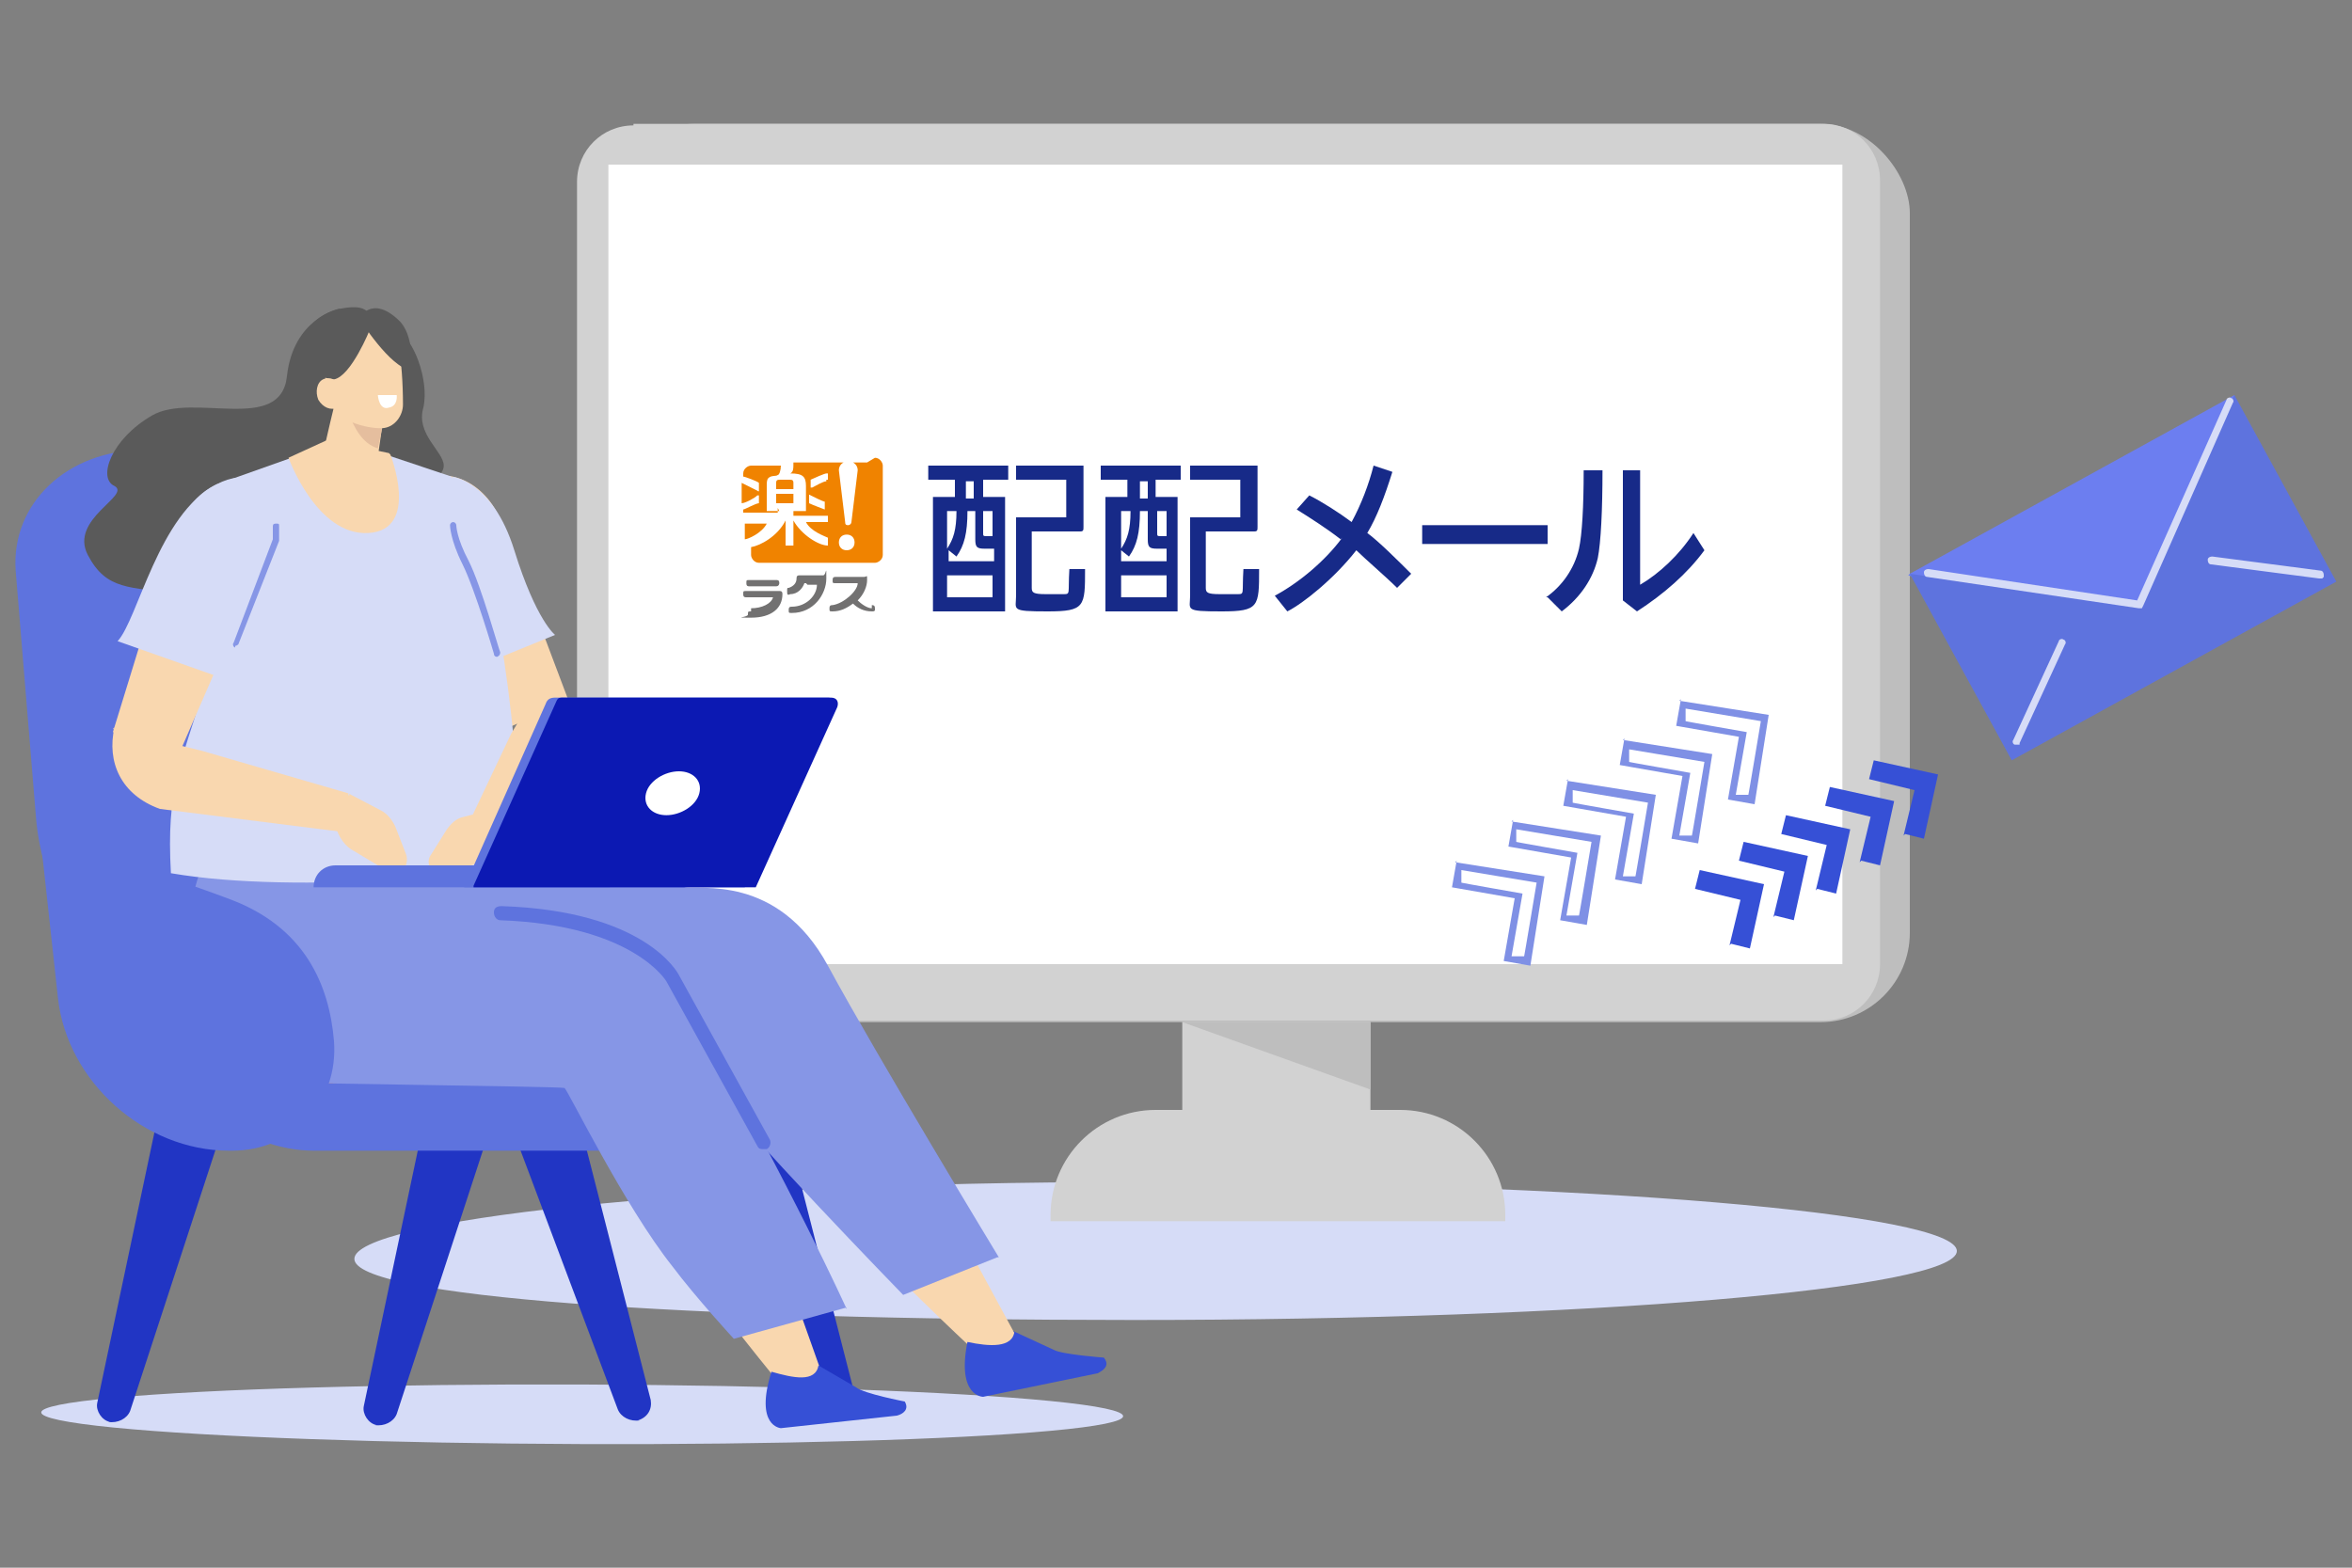 <?xml version="1.0" encoding="UTF-8"?><svg id="_レイヤー_2" xmlns="http://www.w3.org/2000/svg" width="150" height="100" viewBox="0 0 150 100"><rect x="0" y="0" width="150" height="100" fill="#808080" stroke="none"/><defs><style>.cls-1{fill:#5a5a5a;}.cls-2{fill:#e5be9e;}.cls-2,.cls-3,.cls-4,.cls-5,.cls-6,.cls-7,.cls-8,.cls-9,.cls-10,.cls-11,.cls-12{fill-rule:evenodd;}.cls-3{fill:#0c19b3;}.cls-4,.cls-13{fill:#5e73de;}.cls-14,.cls-5{fill:#fff;}.cls-15{fill:#172a88;}.cls-16{fill:none;}.cls-6,.cls-17{fill:#d6dcf7;}.cls-7{fill:#2135c4;}.cls-18,.cls-11{fill:#8696e6;}.cls-19{fill:#f08300;}.cls-20{fill:#7f90e5;}.cls-21{fill:#727171;}.cls-8{fill:#c95836;}.cls-9{fill:#4d6fb3;}.cls-10,.cls-22{fill:#f9d7af;}.cls-23,.cls-12{fill:#3650d6;}.cls-24{fill:#d2d2d2;}.cls-25{fill:#6c7ef0;}.cls-26{fill:#bebebe;}</style></defs><g id="_レイヤー_2-2"><path class="cls-17" d="M124.8,79.8c0,2.4-23.5,4.4-52.5,4.4-29,0-49.7-1.5-49.7-3.9s20.8-4.9,49.7-4.9c29,0,52.5,2,52.5,4.4Z"/><ellipse class="cls-17" cx="58.3" cy="79" rx="21.2" ry="2.7"/><rect class="cls-24" x="75.4" y="54.7" width="12" height="21.5"/><path class="cls-24" d="M96.1,77.9h-29.1s0-.4,0-.4c0-3.7,3-6.7,6.7-6.7h15.6c3.7,0,6.7,3,6.7,6.7v.4Z"/><rect class="cls-26" x="38.6" y="7.9" width="83.2" height="57.3" rx="5.7" ry="5.7"/><path class="cls-24" d="M40.4,7.9h75.9c2,0,3.6,1.6,3.6,3.6v50c0,2-1.6,3.6-3.6,3.6H40.4c-2,0-3.6-1.6-3.6-3.6V11.6c0-2,1.6-3.6,3.6-3.6Z"/><rect class="cls-14" x="38.8" y="10.5" width="78.7" height="51"/><polygon class="cls-26" points="75.4 65.2 87.4 65.2 87.4 69.5 75.4 65.2"/><path class="cls-19" d="M49.5,32.1h1.1v-.6h-1.1v.6ZM49.7,32.6h-.8s0,0,0,0v-1.6c0-.2,0-.4.1-.5.2-.2.5-.1.6-.2.1,0,.2-.3.2-.6h-1.9c-.2,0-.5.2-.5.5v.2c.1,0,.9.3,1,.4,0,0,0,0,0,.1v.4s0,.1-.1,0c-.2-.1-.8-.4-1-.5v1.3c.2,0,.8-.3,1-.5,0,0,.1,0,.1,0v.4c0,0,0,.1,0,.1-.2,0-.9.4-1,.4v.2h2.2v-.3ZM50.6,30.8c0-.2-.1-.2-.3-.2h-.5c-.2,0-.3,0-.3.2v.4h1.1v-.4ZM48.9,33.4h-1.4v1c.2,0,1.1-.4,1.4-1ZM55.3,29.5h-.9c.2.1.3.3.3.5s0,0,0,0l-.4,3.3c0,.1-.1.2-.2.2s-.2,0-.2-.2l-.4-3.3s0,0,0,0c0-.2.1-.4.3-.5h-3.2c0,.4,0,.6-.2.7.8,0,1,.2,1,.8v1.6s0,0,0,0h-.8v.3h2.2s0,0,0,0v.4s0,0,0,0h-1.4c.3.6,1.2.9,1.4,1,0,0,0,0,0,.1v.4s0,0,0,0c-.6,0-1.7-.7-2.2-1.6h0v1.6s0,0,0,0h-.5s0,0,0,0v-1.6h0c-.5,1-1.6,1.6-2.2,1.7v.5c0,.2.2.5.5.5h7.4c.2,0,.5-.2.5-.5v-5.7c0-.2-.2-.5-.5-.5ZM52.7,32.5c0,0,0,0-.1,0,0,0-.8-.3-1-.4,0,0,0,0,0-.1v-.4s0-.1.1,0c.2.1.8.4.9.4,0,0,0,0,0,.1v.4ZM52.7,30.6c0,0,0,0,0,.1-.2,0-.7.3-.9.4,0,0-.1,0-.1,0v-.4c0,0,0-.1,0-.1.2-.1.9-.4,1-.4,0,0,.1,0,.1,0v.4ZM54,35.1c-.3,0-.5-.2-.5-.5s.2-.5.5-.5.5.2.5.5-.2.5-.5.5Z"/><path class="cls-21" d="M49.7,37.2c0,0,0,.2-.2.2h-1.7c-.1,0-.2,0-.2-.2h0c0-.2,0-.2.2-.2h1.7c.1,0,.2,0,.2.2h0Z"/><path class="cls-21" d="M47.9,38.8c.7,0,1.3-.3,1.4-.7,0,0,0,0,0,0h-1.7c-.1,0-.2,0-.2-.2h0c0-.2,0-.2.2-.2h2.1c.1,0,.2,0,.2.2,0,.9-.7,1.5-2,1.5s-.2,0-.2-.2h0c0-.2,0-.2.2-.2Z"/><path class="cls-21" d="M51.5,37.3s.6,0,.6,0c0,0,0,0,0,0,0,.7-.7,1.4-1.6,1.4-.1,0-.2,0-.2.2h0c0,.2,0,.2.2.2,1.4,0,2.2-1.2,2.2-2.2s0-.2-.2-.2h-1.5c-.1,0-.2,0-.2.2,0,.3-.2.5-.5.6-.1,0-.1,0-.1.2h0c0,.2,0,.3.2.2.5,0,.8-.4.9-.7,0,0,0,0,.1,0Z"/><path class="cls-21" d="M55.6,38.8c-.3,0-.7-.3-.9-.5.4-.4.6-.9.6-1.3s0-.2-.2-.2h-1.8c-.1,0-.2,0-.2.2h0c0,.2,0,.2.2.2h1.4s0,0,0,0c0,.5-.9,1.3-1.6,1.4-.1,0-.2,0-.2.2h0c0,.2,0,.2.2.2.5,0,.9-.2,1.3-.5.3.3.7.5,1.2.5.1,0,.2,0,.2-.1h0c0-.2,0-.3-.2-.3Z"/><path class="cls-15" d="M61,30.6h-1.8v-.9h5.1v.9h-1.6v1.1h1.4v7.3h-4.6v-7.3h1.4v-1.1ZM61.7,32.6c0,1.4-.2,2.2-.7,2.9l-.5-.4v.7s2.9,0,2.9,0v-.8h-.6c-.5,0-.6-.1-.6-.6v-1.8h-.5ZM60.4,32.6v2.4c.4-.6.6-1.2.6-2.4h-.6ZM60.4,38.1h2.9v-1.4h-2.9v1.4ZM62.1,31.8v-1.1h-.5v1.1h.5ZM62.7,34c0,.2,0,.2.3.2h.3v-1.6h-.6v1.4ZM65.8,37.5c0,.3.1.4.9.4s.9,0,1.1,0c.5,0,.3,0,.4-1.6h1c0,2.4,0,2.7-2.4,2.7s-2-.1-2-1v-5h3.2v-2.4h-3.2v-.9h4.1c.1,0,.2,0,.2,0v3.9c0,.2,0,.3-.2.3h-3.1v3.5Z"/><path class="cls-15" d="M72,30.6h-1.8v-.9h5.1v.9h-1.6v1.1h1.4v7.3h-4.6v-7.3h1.4v-1.1ZM72.7,32.6c0,1.4-.2,2.2-.7,2.9l-.5-.4v.7s2.9,0,2.9,0v-.8h-.6c-.5,0-.6-.1-.6-.6v-1.8h-.5ZM71.5,32.6v2.4c.4-.6.6-1.2.6-2.4h-.6ZM71.5,38.1h2.9v-1.4h-2.9v1.4ZM73.2,31.8v-1.1h-.5v1.1h.5ZM73.8,34c0,.2,0,.2.3.2h.3v-1.6h-.6v1.4ZM76.9,37.5c0,.3.1.4.9.4s.9,0,1.1,0c.5,0,.3,0,.4-1.6h1c0,2.4,0,2.7-2.4,2.7s-2-.1-2-1v-5h3.2v-2.4h-3.2v-.9h4.1c.1,0,.2,0,.2,0v3.9c0,.2,0,.3-.2.3h-3.1v3.5Z"/><path class="cls-15" d="M98.6,38.1c1-.7,1.8-1.8,2.1-3.1.2-.9.3-2.7.3-5h1.2c0,2.5-.1,4.6-.3,5.6-.3,1.3-1.1,2.5-2.3,3.4s0,0,0,0l-.9-.9ZM104.6,30v7.3c1.2-.7,2.5-1.9,3.4-3.3s0,0,0,0l.7,1.1s0,0,0,0c-1.1,1.5-2.6,2.8-4.3,3.9l-.9-.7v-8.3h1.2Z"/><path class="cls-15" d="M85.5,34.4c-.9-.7-2-1.4-2.8-1.9l.8-.9c.8.4,1.9,1.1,2.7,1.7.6-1.1,1.1-2.4,1.4-3.6l1.2.4c-.5,1.6-1,2.9-1.6,3.9.7.5,2.1,1.9,2.8,2.6l-.9.9c-.7-.7-2.1-1.9-2.6-2.4-1.4,1.8-3.4,3.4-4.4,3.9l-.8-1c1.5-.8,3.2-2.2,4.3-3.7h0Z"/><rect class="cls-15" x="90.7" y="33.5" width="8" height="1.2"/><rect class="cls-16" x="43.5" y="25.6" width="69.1" height="17.6"/><ellipse class="cls-17" cx="37.2" cy="90.2" rx="1.9" ry="34.5" transform="translate(-53.2 127.1) rotate(-89.8)"/><path class="cls-9" d="M26.2,51.8c3.9,2.6,9.7,3.4,15.5,4.8,6.4,1.5,8.3,5.2,8.7,8.7.4,3.8-3.3,7.2-8.3,7.4h-.3c-7,.3-13.2-3.8-14-9.1l-1.7-11.8Z"/><path class="cls-7" d="M23.9,90.9h0c.6.1,1.2-.2,1.4-.7l6.8-20.8-4.4-1-4.5,21.3c-.1.5.3,1.1.8,1.2Z"/><path class="cls-7" d="M6.9,90.7h0c.6.1,1.2-.2,1.4-.7l6.8-20.8-4.4-1-4.5,21.3c-.1.5.3,1.1.8,1.2Z"/><path class="cls-7" d="M40.7,90.6h0c.6-.2.9-.7.8-1.3l-5.4-21.1-4.4,1.2,7.7,20.5c.2.5.8.8,1.4.7Z"/><path class="cls-7" d="M53.8,90.6h0c.6-.2.9-.7.8-1.3l-5.4-21.1-4.4,1.2,7.7,20.5c.2.5.8.8,1.4.7Z"/><path class="cls-4" d="M48.6,73.3c3.9,0,5.8-3,5.5-6.4-.3-3.3-1.8-6.8-7-8.4-7-2.2-14-3.4-16-10-1-3.2-1.7-8-2.2-12-.5-4.3-5-7.8-10-7.8h-9.7c-4.9,0-8.5,3.4-8.2,7.7l1.3,15.8c.6,7.6,9,21.2,17.7,21.2h28.6Z"/><path class="cls-1" d="M21.6,19.7s-2.9.6-3.3,4.3c-.4,3.7-6,1-8.6,2.5-2.6,1.5-3.5,4-2.4,4.5,1.1.6-2.9,2.1-1.7,4.4,1.2,2.3,2.7,2,5.7,2.5,3,.5,10.6-7.4,12.9-6.9s4.1-.4,4.1-1.3-1.8-2-1.3-3.7c.4-1.8-.7-4.5-1.6-4.8-.9-.3-2.4-.6-2.4-.6l-1.3-.9Z"/><path class="cls-8" d="M17.5,69.2l19.8-.5v-5.1c.1,0-13.2-6.8-13.2-6.8l-7.8-1.6-2.4-1.2c-3.6,4.5-1.9,15.1,3.6,15.1Z"/><path class="cls-8" d="M28.6,66.6l18.6,1.1,3.8-5.9-5.9-3.3-17.7-5.9-3.1,3.6c-3.6,4.2-1.2,9.9,4.3,10.5Z"/><path class="cls-10" d="M41,63.6s3.3-.3,8.4,8.7c2.8,4.9,14.3,15.3,14.3,15.3l1.3-2-13.6-25.1c-1.1-1.8-3.1-3.1-5.2-3.2l-5.8-.5.6,6.8Z"/><path class="cls-12" d="M64.6,84.9l2.6,1.2c.5.3,3.2.5,3.2.5h0c.4.5,0,.8-.4,1l-7.3,1.5s-1.7,0-1-3.5c1.4.3,2.9.4,3-.7Z"/><path class="cls-10" d="M32.6,63.9s3.3.2,7.1,9.8c2,5.3,11.9,16.8,11.9,16.8l1.2-1.8-9.3-26.2c-.8-1.9-2.7-3.5-4.7-4l-5.7-1.3-.4,6.8Z"/><path class="cls-12" d="M52.2,87.1l2.4,1.4c.5.4,3.1.9,3.1.9h0c.3.5-.1.8-.5.9l-7.4.8s-1.7-.1-.6-3.6c1.4.4,2.8.7,3-.4Z"/><path class="cls-11" d="M54,83.4l-7.2,2s-2.4-2.6-3.9-4.6c-3.1-3.9-6.7-11.3-6.9-11.4-.2-.1-18.7-.3-19.7-.4-2.4-.3-7.5-2.7-3-15l22.5,5.4s5.3.6,6.5,2.5c.8,1.2,1.5,2.3,2.6,4.1,5.4,9.4,9.1,17.5,9.1,17.5Z"/><path class="cls-11" d="M63.6,80.2l-6,2.4s-10.7-11-12.3-13.5c-1.6-2.5-28.3-3.3-28.3-3.3l1.5-12.1,15.6.3s8.8,2.3,9.6,2.6c.8.2,5.9-.9,9.1,5,3.2,5.9,10.9,18.6,10.9,18.6Z"/><path class="cls-10" d="M36.3,44.8l-4.3-11.4c-1-2.8-3.8-3.9-5.8-2.4h0c-.8.6-1,1.9-.5,2.9l6.5,12.6,4.2-1.8Z"/><path class="cls-6" d="M28.8,30.4l-3.9-1.3-3.3-.4h-1.6c0,0-6.2,2.2-6.2,2.2-2.1,1-3,3.4-2.2,5.6l1.5,7.1c-1.6,5.3-2.5,6.7-2.2,12.1,8.1,1.4,21.8,0,22.4-.7-.5-11-1.7-19-4.5-24.6Z"/><path class="cls-10" d="M24.6,25.5s-.3,2.3-.6,4.3c0,.5-.4,1-.9,1.1-.5.2-1,.1-1.4-.2-.1-.1-.3-.2-.4-.3-.5-.4-.8-1.2-.6-1.9.4-1.8,1.2-5,1.2-5l2.7,2h0Z"/><path class="cls-2" d="M24.4,27.2l-.3,1.4c-1-.3-1.5-1.3-1.9-2.3l2.2.9Z"/><path class="cls-22" d="M24.9,29s1.9,4.8-1.4,5c-3.3.2-5.1-4.8-5.1-4.8l2.4-1.1,4,.8Z"/><path class="cls-10" d="M20.6,22.7c0-.7.4-1.3,1.1-1.4.7-.1,1.6-.2,2.3-.3.7,0,1.2.4,1.4,1.1.2.8.3,2.4.3,3.7,0,.7-.5,1.4-1.2,1.5-.7.1-3-.3-3.4-1.6-.3-1-.4-1.9-.5-2.9h0Z"/><path class="cls-5" d="M25.3,25.2h-1.2c0,.1.1,1,.7.8.6-.1.5-.8.5-.8Z"/><path class="cls-10" d="M11.5,47.9l4.7-10.8c1.2-2.6,0-5.1-2.6-5.2h0c-1,0-2,.8-2.4,1.8l-4,13,4.3,1.2Z"/><path class="cls-10" d="M7.3,46.4c-.5,2.2.4,4.3,2.9,5.2l12.7,1.6-.7-2.6-9.3-2.7-5.7-1.4Z"/><path class="cls-10" d="M34.7,43.3c1.6,1.6,2.1,3.8.8,5.8l-3.2,4.6-2.4-1.2,2.7-5.7,2.1-3.5Z"/><path class="cls-22" d="M22.2,50.6l2.1,1.1c.4.2.7.6.9,1l.7,1.8c.2.6-.2,1.3-.8,1.3h0l-2.5-1.5c-.6-.3-1-.9-1.2-1.6l-.4-1.1,1.3-.9Z"/><path class="cls-22" d="M31.9,51.5l-2.3.6c-.5.1-.8.4-1.1.8l-1,1.6c-.4.5,0,1.3.6,1.4h0l2.8-1c.6-.2,1.2-.7,1.5-1.3l.6-1-1.1-1.2Z"/><path class="cls-4" d="M20,56.6h18.9v-1.4h-17.5c-.8,0-1.4.6-1.4,1.4h0Z"/><path class="cls-4" d="M29.5,56.6h18s5.4-12.1,5.4-12.1h-17.5c-.3,0-.5.1-.6.4l-5.2,11.7Z"/><path class="cls-3" d="M30.2,56.6h18s5.2-11.5,5.2-11.5c.1-.3,0-.6-.4-.6h-17.1c-.2,0-.3,0-.4.2l-5.3,11.8Z"/><path class="cls-5" d="M41.2,50.6c-.2.8.4,1.4,1.3,1.4s1.9-.6,2.1-1.4c.2-.8-.4-1.4-1.3-1.4s-1.9.6-2.1,1.4Z"/><path class="cls-13" d="M48.7,73.3c-.2,0-.3,0-.4-.2l-5.8-10.5s-2.1-3.6-10.6-3.9c-.2,0-.4-.2-.4-.5s.2-.4.5-.4c9.1.3,11.2,4.2,11.3,4.4l5.8,10.5c.1.2,0,.5-.2.6,0,0-.1,0-.2,0Z"/><path class="cls-6" d="M17.3,35.1l-3,8.2-6.8-2.4c1.3-1.4,2.6-8.1,6.3-10,4-2.1,3.5,4.3,3.5,4.3Z"/><path class="cls-6" d="M28.8,30.4s2.6.2,4,4.7c1.4,4.5,2.6,5.4,2.6,5.4l-4.9,2-3.8-9.3,2.2-2.8Z"/><path class="cls-18" d="M31.7,41.9c0,0-.2,0-.2-.2,0,0-1.2-4.1-2-5.7-.8-1.6-.8-2.5-.8-2.5,0-.1.1-.2.2-.2.1,0,.2.1.2.2,0,0,0,.8.8,2.3.8,1.6,1.9,5.6,2,5.8,0,.1,0,.2-.2.3,0,0,0,0,0,0Z"/><path class="cls-18" d="M15,41.3s0,0,0,0c-.1,0-.2-.2-.1-.3l2.5-6.6v-.8c0-.1,0-.2.2-.2s.2,0,.2.2v.9s0,0,0,0l-2.6,6.6c0,0-.1.1-.2.1Z"/><path class="cls-1" d="M22.9,20.3s2,3.2,3.3,3.3c0,0,.3-2.2-.8-3.2-1.7-1.6-2.5-.1-2.5-.1Z"/><path class="cls-1" d="M23.6,21s-1.2,3-2.3,3.2-1.7-2.1-1.7-2.8c0-.7,1.1-1.7,2.8-1.8,1.7-.1,1.2,1.4,1.2,1.4Z"/><path class="cls-10" d="M20.3,25.5c.3.5.8.7,1.2.5.4-.2.5-.8.3-1.3-.3-.5-.8-.7-1.2-.5-.4.2-.5.8-.3,1.3Z"/><path class="cls-4" d="M2.4,51.8c3.1,2.7,7.6,3.8,12.1,5.5,5,1.8,6.5,5.6,6.8,9.1.3,3.9-2.6,7-6.5,7h-.2c-5.4,0-10.3-4.4-10.9-9.7l-1.3-11.9Z"/><path class="cls-23" d="M110.3,60.3l.7-2.9-2.9-.7.3-1.2,4.1.9-.9,4.1-1.2-.3Z"/><path class="cls-23" d="M113.1,58.5l.7-2.9-2.9-.7.3-1.2,4.1.9-.9,4.1-1.2-.3Z"/><path class="cls-23" d="M115.8,56.8l.7-2.9-2.9-.7.3-1.2,4.1.9-.9,4.1-1.2-.3Z"/><path class="cls-23" d="M118.6,55l.7-2.9-2.9-.7.3-1.2,4.1.9-.9,4.1-1.2-.3Z"/><path class="cls-23" d="M121.4,53.3l.7-2.9-2.9-.7.3-1.2,4.1.9-.9,4.1-1.2-.3Z"/><path class="cls-20" d="M107.1,44.7l5.7.9-.9,5.7-1.7-.3.7-4-4-.7.3-1.7ZM112.3,46l-4.8-.8v.8c-.1,0,3.9.7,3.9.7l-.7,4h.8c0,.1.8-4.7.8-4.7Z"/><path class="cls-20" d="M103.5,47.2l5.7.9-.9,5.7-1.7-.3.7-4-4-.7.3-1.7ZM108.7,48.6l-4.8-.8v.8c-.1,0,3.9.7,3.9.7l-.7,4h.8c0,.1.8-4.7.8-4.7Z"/><path class="cls-20" d="M99.9,49.8l5.7.9-.9,5.7-1.7-.3.7-4-4-.7.3-1.7ZM105.1,51.2l-4.8-.8v.8c-.1,0,3.9.7,3.9.7l-.7,4h.8c0,.1.8-4.7.8-4.7Z"/><path class="cls-20" d="M96.4,52.4l5.7.9-.9,5.7-1.7-.3.7-4-4-.7.3-1.7ZM101.5,53.7l-4.8-.8v.8c-.1,0,3.9.7,3.9.7l-.7,4h.8c0,.1.8-4.7.8-4.7Z"/><path class="cls-20" d="M92.8,55l5.7.9-.9,5.7-1.7-.3.7-4-4-.7.3-1.7ZM98,56.3l-4.8-.8v.8c-.1,0,3.9.7,3.9.7l-.7,4h.8c0,.1.8-4.7.8-4.7Z"/><path class="cls-25" d="M121.8,36.6l20.7-11.4-1,13s-5.5,3-5.6,3.1c0,.1-14.2-4.6-14.2-4.6Z"/><polygon class="cls-13" points="149 37.1 128.3 48.5 121.8 36.6 136.4 38.7 142.5 25.2 149 37.1"/><path class="cls-17" d="M136.6,38.8c0,0-.1,0-.2,0l-13.5-2c-.1,0-.2-.1-.2-.3,0-.1.1-.2.3-.2l13.3,2,5.7-12.8c0-.1.2-.2.3-.1.1,0,.2.2.1.3l-5.7,12.9s0,0,0,0Z"/><path class="cls-17" d="M128.8,47.5c0,0-.2,0-.3,0-.1,0-.2-.2-.1-.3l2.9-6.3c0-.1.2-.2.3-.1.1,0,.2.2.1.3l-2.9,6.3s0,0,0,0Z"/><path class="cls-17" d="M148.1,36.9c0,0-.1,0-.2,0l-6.9-.9c-.1,0-.2-.1-.2-.3,0-.1.1-.2.3-.2l6.9.9c.1,0,.2.1.2.3,0,0,0,0,0,.1Z"/><rect class="cls-16" width="150" height="100"/></g></svg>